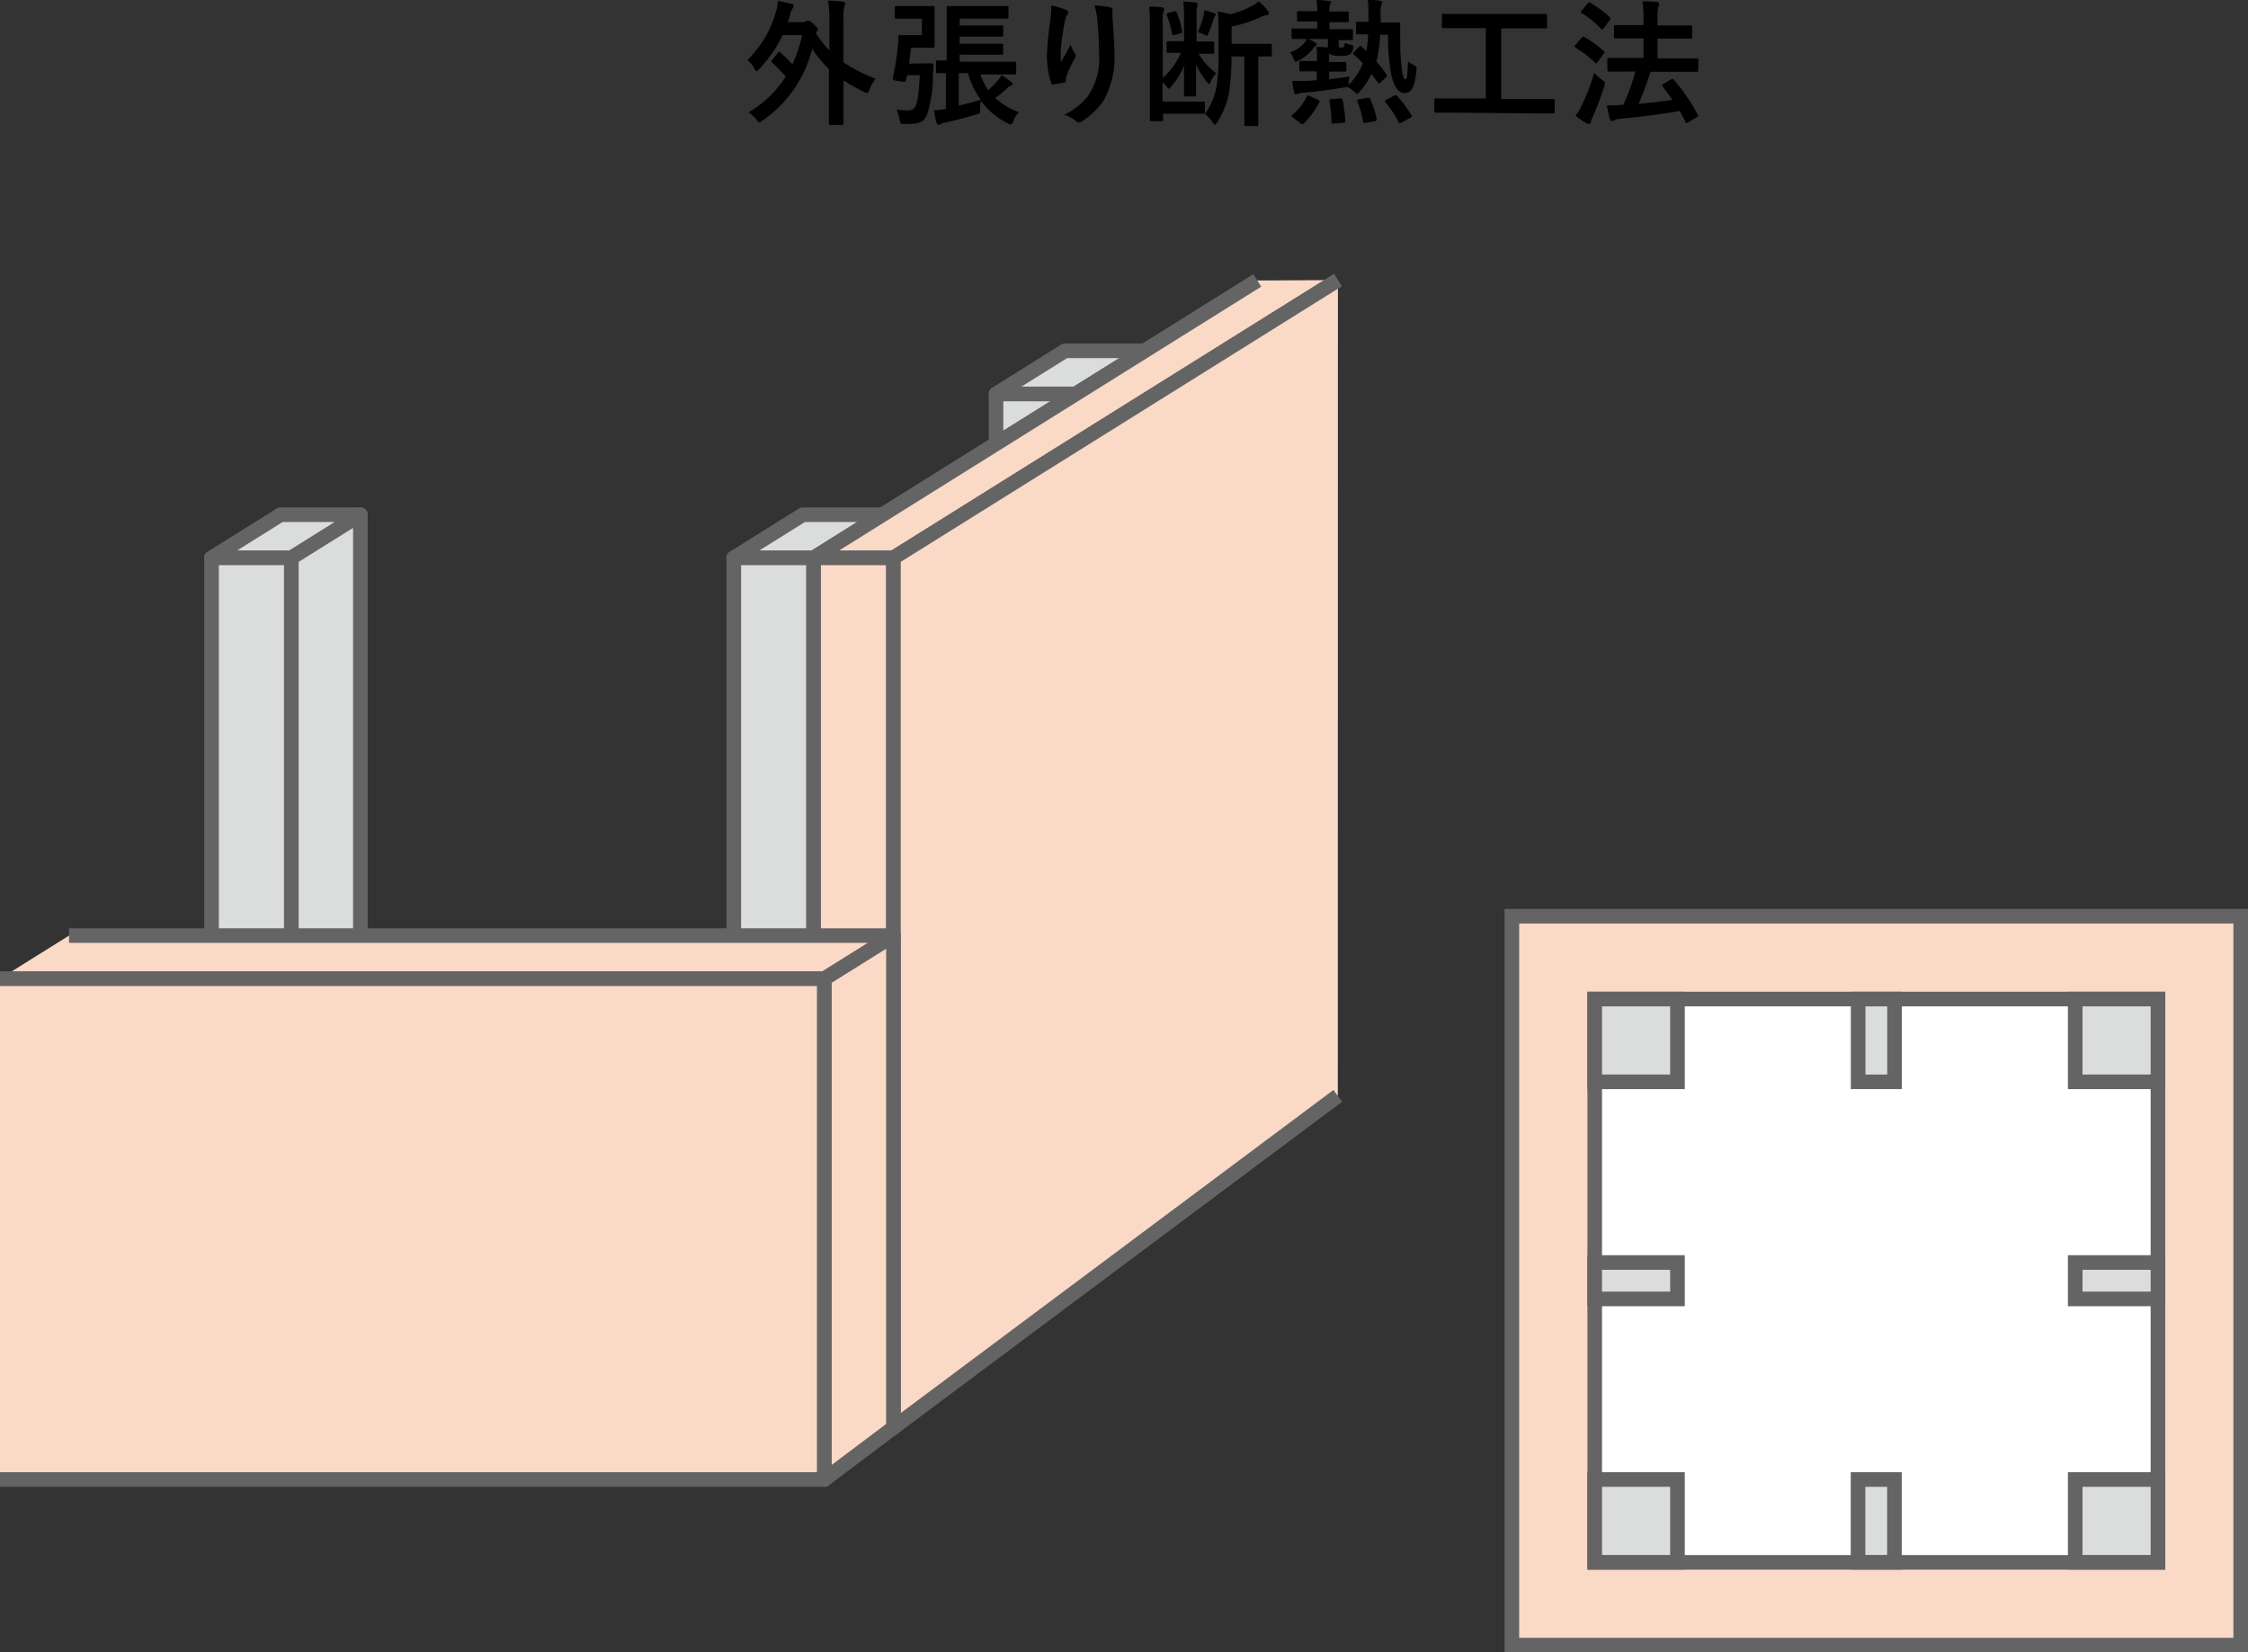 <svg xmlns="http://www.w3.org/2000/svg" viewBox="0 0 230.93 169.73"><rect x="0" y="0" width="230.93" height="169.73" fill="#333333" stroke="none"/><defs><style>.cls-1,.cls-5{fill:#fad9c7;}.cls-1,.cls-2,.cls-3,.cls-4,.cls-5{stroke:#656464;stroke-width:1.5px;}.cls-1,.cls-2,.cls-3{stroke-miterlimit:10;}.cls-2{fill:#fff;}.cls-3,.cls-4{fill:#dbdcdc;}.cls-4,.cls-5{stroke-linejoin:round;}</style></defs><g id="レイヤー_2" data-name="レイヤー 2"><g id="レイヤー_1-2" data-name="レイヤー 1"><path d="M79.9,5.42c.06-.07.08-.1.13-.1s.08,0,.14.09a13.83,13.83,0,0,1,1.23,1.2,13.89,13.89,0,0,0,1-3h-2A14,14,0,0,1,78,7.09c-.13.14-.22.21-.29.21s-.14-.09-.23-.28a3.11,3.11,0,0,0-.7-.86,11.09,11.09,0,0,0,2.94-5A4.26,4.26,0,0,0,79.9.1a11.42,11.42,0,0,1,1.43.31c.14,0,.21.11.21.19a.31.31,0,0,1-.1.24,1.93,1.93,0,0,0-.28.72c-.08.25-.15.49-.24.71h1.45a.83.83,0,0,0,.42-.08A.29.29,0,0,1,83,2.13c.1,0,.25,0,.62.38s.4.4.4.49,0,.14-.14.24l-.08.14a10.68,10.68,0,0,0,1.4,1.79v-3A12.63,12.63,0,0,0,85.07.07a12.68,12.68,0,0,1,1.54.11c.13,0,.21.06.21.14a.82.82,0,0,1-.07.28,5.51,5.51,0,0,0-.1,1.56V6.4a16.37,16.37,0,0,0,3.29,1.68,4.29,4.29,0,0,0-.61,1.11c-.1.25-.14.35-.26.35a1,1,0,0,1-.32-.11,16.16,16.16,0,0,1-2.1-1.18v2c0,1.57,0,2.37,0,2.44s0,.15-.15.15H85.31c-.14,0-.16,0-.16-.15s0-.87,0-2.44V7.09A11.88,11.88,0,0,1,83.43,5a12.53,12.53,0,0,1-5.08,7.36c-.17.13-.27.2-.34.2s-.16-.1-.31-.28a3.18,3.18,0,0,0-.81-.74,11.11,11.11,0,0,0,3.82-3.67,14.68,14.68,0,0,0-1.38-1.43c-.06-.06-.09-.09-.09-.13a.31.31,0,0,1,.09-.17Z"/><path d="M94.81,6.51c.66,0,.84,0,.92,0s.19,0,.17.16c0,.34-.05.7-.07,1a12.78,12.78,0,0,1-.6,4.12c-.25.63-.74.94-1.76.94-.19,0-.42,0-.68,0s-.29,0-.38-.48a4.91,4.91,0,0,0-.3-1,9.22,9.22,0,0,0,1.23.1A.81.81,0,0,0,94,11c.22-.37.36-1.09.49-3.28H93.17c0,.18-.07.35-.11.53s-.07.18-.69.09-.7-.14-.66-.34a23.65,23.65,0,0,0,.52-3.21,8,8,0,0,0,.06-1c0-.14,0-.18.18-.18s.41,0,1,0H94.7V1.92H93.31c-.88,0-1.15,0-1.25,0s-.14,0-.14-.14v-1c0-.15,0-.16.14-.16s.37,0,1.25,0h1.54c.67,0,.94,0,1,0s.16,0,.16.16,0,.45,0,1.27V3.49c0,.81,0,1.17,0,1.26s0,.15-.16.15-.35,0-1,0H93.58c-.06.59-.13,1.13-.2,1.64Zm3.77-3.89h2.56c1.26,0,1.7,0,1.78,0s.14,0,.14.16v.82c0,.14,0,.16-.14.16s-.52,0-1.78,0H98.58v.73h2.56c1.25,0,1.68,0,1.77,0s.14,0,.14.15v.81c0,.16,0,.17-.14.17s-.52,0-1.77,0H98.58v.72h3.75c1.35,0,1.81,0,1.89,0s.17,0,.17.15v1c0,.14,0,.16-.17.16s-.54,0-1.89,0h-1.61a6.35,6.35,0,0,0,.79,1.61,9.43,9.43,0,0,0,1-1,2.73,2.73,0,0,0,.38-.54,9.77,9.77,0,0,1,1,.71c.09.07.13.11.13.18s0,.14-.15.19a1,1,0,0,0-.41.26,9.19,9.19,0,0,1-1.22,1,6.82,6.82,0,0,0,2.44,1.46,2.52,2.52,0,0,0-.59.92c-.1.25-.16.35-.25.35a.86.86,0,0,1-.34-.13,7.65,7.65,0,0,1-2.74-2.31,4.39,4.39,0,0,0-.07.84c0,.45,0,.45-.44.58-1.18.35-2.16.6-3.08.8a2.07,2.07,0,0,0-.52.17.4.4,0,0,1-.22.08.23.23,0,0,1-.21-.18c-.12-.41-.21-.91-.3-1.31.39,0,.82-.08,1.25-.14V7.52c-.56,0-.8,0-.86,0s-.16,0-.16-.16v-1c0-.14,0-.15.16-.15s.33,0,.94,0V2.35c0-1,0-1.5,0-1.58s0-.15.15-.15.5,0,1.69,0h2.67c1.21,0,1.61,0,1.69,0s.15,0,.15.15v1c0,.13,0,.14-.15.14s-.48,0-1.69,0H98.58Zm-.09,8.22c.7-.15,1.46-.35,2.25-.6a8.75,8.75,0,0,1-1.31-2.73h-.94Z"/><path d="M109.47,1c.18.07.27.15.27.28a.32.32,0,0,1-.1.22,1.6,1.6,0,0,0-.25.66c-.2,1-.31,1.95-.4,2.68a13.14,13.14,0,0,0,0,1.54c.31-.55.6-1.08,1-1.79a3,3,0,0,0,.44.91.3.3,0,0,1,.08.22.68.68,0,0,1-.14.35,12,12,0,0,0-.83,1.79,2.45,2.45,0,0,0-.07.42.2.2,0,0,1-.18.23c-.17,0-.77.12-1.12.17-.1,0-.17-.09-.2-.19a9.06,9.06,0,0,1-.42-2.84,30.17,30.17,0,0,1,.34-3.49,12.14,12.14,0,0,0,.11-1.59A7,7,0,0,1,109.47,1ZM114,.74c.28.07.31.14.28.38a4.72,4.72,0,0,0,0,.65c.1,1.33.2,2.6.2,3.61a9.22,9.22,0,0,1-1.06,4.86,7.67,7.67,0,0,1-2.32,2.25.46.46,0,0,1-.28.1.41.41,0,0,1-.29-.15,3.26,3.26,0,0,0-1.19-.65,7,7,0,0,0,2.38-1.87,6.77,6.77,0,0,0,1.18-4.47c0-1-.07-2.45-.17-3.35a6.37,6.37,0,0,0-.3-1.53A8.33,8.33,0,0,1,114,.74Z"/><path d="M123.1,5.46a6.87,6.87,0,0,0,1.83,2.06,3.15,3.15,0,0,0-.59.94c0,.1-.09.15-.14.15s-.13-.07-.24-.21a8.14,8.14,0,0,1-1.09-1.77c0,1.42,0,2.36,0,3.12,0,.14,0,.15-.15.15h-.93c-.15,0-.16,0-.16-.15,0-.74,0-1.65,0-3a7.71,7.71,0,0,1-1.36,2.19c-.09.11-.15.16-.21.16s-.11-.07-.22-.21a3.84,3.84,0,0,0-.42-.46v2h2.79c1,0,1.34,0,1.41,0s.16,0,.16.16v1a.2.2,0,0,1,0,.12A7.06,7.06,0,0,0,125,8.74a22.33,22.33,0,0,0,.18-3.56V3.66c0-.83,0-1.66-.08-2.47a8.27,8.27,0,0,1,1.26.27,8.31,8.31,0,0,0,2.21-.83,3.88,3.88,0,0,0,.73-.5,6,6,0,0,1,.95,1,.35.35,0,0,1,.1.27c0,.08-.08.14-.21.16a1.67,1.67,0,0,0-.56.16,12.81,12.81,0,0,1-3.06,1V4.5h2.08c1.35,0,1.82,0,1.91,0s.14,0,.14.15v1c0,.14,0,.15-.14.15l-1.25,0v5c0,1.33,0,1.87,0,2s0,.15-.14.15H128c-.15,0-.17,0-.17-.15s0-.62,0-2v-5H126.5a22.57,22.57,0,0,1-.27,3.86,8.77,8.77,0,0,1-1.18,2.89c-.11.17-.18.26-.25.26s-.13-.08-.24-.25a3.64,3.64,0,0,0-.75-.83l0-.05h-.13c-.07,0-.45,0-1.41,0h-2.79v.61c0,.14,0,.15-.14.15h-1.07c-.14,0-.15,0-.15-.15s0-.68,0-1.84V2.68c0-.9,0-1.36-.07-2,.4,0,1,0,1.39.1.11,0,.16.05.16.12a.59.59,0,0,1-.08.27,3.79,3.79,0,0,0-.07,1.25V8a7.43,7.43,0,0,0,1.86-2.57c-.92,0-1.23,0-1.31,0s-.16,0-.16-.17V4.38c0-.14,0-.15.16-.15s.4,0,1.4,0h.23V1.69a13,13,0,0,0-.07-1.55l1.21.11c.15,0,.22.06.22.14A.46.46,0,0,1,123,.6a2.71,2.71,0,0,0-.08,1V4.26h.24c1,0,1.31,0,1.41,0s.16,0,.16.15v.94c0,.16,0,.17-.16.17s-.4,0-1.41,0Zm-2.46-4.31c.15,0,.18,0,.24.12a9.72,9.72,0,0,1,.56,1.9c0,.18,0,.21-.14.25l-.66.18c-.17,0-.22,0-.25-.13a9.15,9.15,0,0,0-.52-1.9c-.06-.14,0-.18.14-.24Zm3,.43a4.62,4.62,0,0,0,.07-.53,9.71,9.71,0,0,1,1,.29c.1,0,.17.1.17.19s0,.09-.09.12a1.66,1.66,0,0,0-.14.33,10.93,10.93,0,0,1-.53,1.47c0,.15-.1.21-.17.21a.52.52,0,0,1-.21-.09,2.31,2.31,0,0,0-.7-.25A9.11,9.11,0,0,0,123.64,1.58Z"/><path d="M134.39,4a6.86,6.86,0,0,1,.67.34c.14.08.2.15.2.21s0,.09-.1.15a1.09,1.09,0,0,0-.25.27,4.27,4.27,0,0,1-1.5,1.24,1.35,1.35,0,0,1-.3.13c-.1,0-.14-.08-.22-.31a1.9,1.9,0,0,0-.39-.64,3.17,3.17,0,0,0,1.58-1.1,1,1,0,0,0,.15-.29c-1,0-1.34,0-1.41,0s-.14,0-.14-.16V3.07c0-.13,0-.14.14-.14h2.49V2.21h-.4c-1.08,0-1.43,0-1.52,0s-.15,0-.15-.15V1.3c0-.14,0-.15.15-.15s.44,0,1.52,0h.4A6.16,6.16,0,0,0,135.24,0c.45,0,.91.06,1.25.1.14,0,.22,0,.22.12a.51.51,0,0,1-.07.23,2,2,0,0,0-.07.73h.34c1.08,0,1.41,0,1.5,0s.15,0,.15.15v.79c0,.14,0,.15-.15.15s-.42,0-1.5,0h-.34v.73h2.26c.14,0,.15,0,.15.14v.82c0,.14,0,.16-.15.16s-.42,0-1.3,0v.49c0,.15,0,.22.11.27a.82.82,0,0,0,.22,0,.21.21,0,0,0,.2-.09.87.87,0,0,0,.08-.4,2.42,2.42,0,0,0,.59.2c.32.07.35.08.27.42a1.09,1.09,0,0,1-.24.48c-.17.18-.38.25-1.12.25s-1-.11-1.11-.31c0,.1,0,.23,0,.39v.55h.21c1,0,1.33,0,1.41,0s.16,0,.16.16V7.2c0,.14,0,.15-.16.15s-.4,0-1.41,0h-.2v.79c.7-.08,1.4-.16,2.1-.29a3.21,3.21,0,0,0-.11.67v.19A6,6,0,0,0,140,6.5c-.3-.31-.59-.6-.91-.88-.06-.06-.09-.09-.09-.11s0-.09.1-.16l.48-.52c.14-.14.15-.17.25-.08l.53.48a11.83,11.83,0,0,0,.18-1.7c-.77,0-1,0-1.09,0s-.15,0-.15-.15v-1c0-.14,0-.14.15-.14s.34,0,1.13,0c0-.24,0-.46,0-.71A12,12,0,0,0,140.51,0c.45,0,.78,0,1.2.07.17,0,.27.09.27.16a1,1,0,0,1-.08.31,2.84,2.84,0,0,0-.07,1v.77h.67c.82,0,1.1,0,1.19,0s.15,0,.15.17c0,.56,0,1,0,1.5,0,.7,0,1.81.12,2.62.13,1.27.24,1.54.41,1.54s.2-.27.27-1.84a2.44,2.44,0,0,0,.63.41c.28.14.26.18.24.5-.19,2-.61,2.34-1.25,2.34s-1.11-.78-1.33-1.85a20.78,20.78,0,0,1-.34-4.13l-.81,0a13.84,13.84,0,0,1-.39,2.74,12.84,12.84,0,0,1,1,1.28c.05.07.09.12.09.16s0,.1-.1.17l-.56.56c-.15.14-.18.16-.28,0-.23-.31-.44-.6-.66-.88a7.48,7.48,0,0,1-1.18,1.79c-.14.17-.21.25-.29.25s-.15-.08-.32-.25a2.87,2.87,0,0,0-.69-.46A1.7,1.7,0,0,1,138,9c-1.4.22-2.8.42-4,.51a2.43,2.43,0,0,0-.62.1.78.78,0,0,1-.25.07c-.09,0-.16-.07-.18-.19a6.91,6.91,0,0,1-.2-1.18c.53,0,.88,0,1.51,0l1-.07V7.33h-.21c-1,0-1.33,0-1.42,0s-.15,0-.15-.15V6.42c0-.14,0-.16.15-.16s.41,0,1.42,0h.24V5.77a5.62,5.62,0,0,0-.06-.95c.35,0,.88,0,1.18.07V4Zm1,6.25c.2.1.2.11.14.26a9.19,9.19,0,0,1-1.59,2.18c-.06,0-.1.08-.14.08s-.09,0-.17-.08l-.81-.62c-.19-.14-.19-.17-.06-.27a5.91,5.91,0,0,0,1.51-1.92c.07-.12.09-.11.3,0ZM137,12.69c-.19,0-.22,0-.22-.14a12.57,12.57,0,0,0-.21-2.17c0-.15,0-.18.21-.2l.91-.07c.18,0,.2,0,.23.14a14.82,14.82,0,0,1,.28,2.17c0,.14,0,.19-.2.2Zm3.27-.07c-.2,0-.23,0-.25-.13a10.14,10.14,0,0,0-.58-2.08c-.05-.14,0-.18.17-.21l.87-.16c.17,0,.21,0,.28.12a11.43,11.43,0,0,1,.67,2.05c0,.14,0,.19-.18.23Zm2.93-2.79c.16-.08.21-.08.3,0a12.67,12.67,0,0,1,1.49,2c.07.13.06.17-.11.27l-.91.5c-.17.09-.21.09-.27,0a10.64,10.64,0,0,0-1.39-2.12c-.08-.11-.08-.15.1-.23Z"/><path d="M149.26,11.57c-1.25,0-1.69,0-1.77,0s-.15,0-.15-.16V10.27c0-.14,0-.16.15-.16s.52,0,1.77,0h3.37V2.89h-2.46c-1.36,0-1.81,0-1.89,0s-.16,0-.16-.15V1.58c0-.14,0-.15.16-.15s.53,0,1.89,0h6.72c1.34,0,1.79,0,1.88,0s.15,0,.15.15V2.76c0,.14,0,.15-.15.15s-.54,0-1.88,0h-2.68v7.25h3.58c1.24,0,1.68,0,1.76,0s.16,0,.16.16v1.17c0,.14,0,.16-.16.16s-.52,0-1.76,0Z"/><path d="M162.47,3.87c.1-.13.15-.14.28-.07a11.41,11.41,0,0,1,2,1.44.13.13,0,0,1,.07.12.22.22,0,0,1-.07.16l-.63.85c-.07.1-.11.14-.15.14s-.07,0-.13-.07a10.16,10.16,0,0,0-2-1.55s-.08-.07-.08-.11,0-.09.08-.16Zm0,7a21.56,21.56,0,0,0,1.29-3.37,9.4,9.4,0,0,0,.82.7c.22.15.29.22.29.35a1.57,1.57,0,0,1-.07.32A30.3,30.3,0,0,1,163.62,12a3.8,3.8,0,0,0-.21.55c0,.11-.08.18-.17.18a.48.48,0,0,1-.25-.07,7.42,7.42,0,0,1-1.15-.77A4.77,4.77,0,0,0,162.48,10.84ZM163.1.35c.11-.14.15-.14.27-.07a11.85,11.85,0,0,1,2,1.49c.1.08.12.12,0,.29l-.63.85c-.1.14-.13.16-.25.06a10.7,10.7,0,0,0-2-1.63c-.13-.07-.13-.09,0-.25Zm4.12,7c-1.37,0-1.86,0-1.95,0s-.15,0-.15-.17V6.11c0-.14,0-.16.15-.16s.58,0,1.95,0h1.61v-2h-1c-1.34,0-1.8,0-1.87,0s-.16,0-.16-.15V2.73c0-.14,0-.15.16-.15s.53,0,1.87,0h1V2a13.47,13.47,0,0,0-.1-1.86c.53,0,1,0,1.49.08.14,0,.22.08.22.17a.77.77,0,0,1-.07.28,4.13,4.13,0,0,0-.1,1.29v.66h1.53c1.34,0,1.81,0,1.89,0s.15,0,.15.15V3.81c0,.14,0,.15-.15.15s-.55,0-1.89,0h-1.53V6h2.1c1.38,0,1.87,0,1.95,0s.14,0,.14.16V7.2c0,.15,0,.17-.14.17s-.57,0-1.95,0h-2.81c-.38,1.19-.8,2.3-1.23,3.29,1.23-.11,2.33-.24,3.47-.4-.32-.48-.67-.94-1-1.38-.1-.12-.09-.16.08-.26l.76-.45c.14-.09.18-.07.28,0a18.32,18.32,0,0,1,2.48,3.61c.07.14.07.15-.1.27l-.87.51a.36.36,0,0,1-.18.09s-.07,0-.1-.11c-.2-.38-.39-.76-.6-1.14-2.08.35-3.91.59-6.18.81a1.54,1.54,0,0,0-.52.13.39.39,0,0,1-.25.1c-.11,0-.18-.09-.22-.23a10.77,10.77,0,0,1-.31-1.38c.6,0,1,0,1.47-.06h.22A22,22,0,0,0,168,7.34Z"/><rect class="cls-1" x="155.31" y="94.11" width="74.87" height="74.87"/><path class="cls-2" d="M163.82,102.62v57.86h57.86V102.62Z"/><rect class="cls-3" x="163.82" y="102.62" width="8.5" height="8.5"/><rect class="cls-3" x="213.18" y="102.62" width="8.5" height="8.5"/><rect class="cls-3" x="163.82" y="151.97" width="8.5" height="8.5"/><rect class="cls-3" x="213.18" y="151.97" width="8.5" height="8.5"/><rect class="cls-3" x="213.18" y="129.68" width="8.5" height="3.74"/><rect class="cls-3" x="163.82" y="129.68" width="8.5" height="3.74"/><rect class="cls-3" x="188.5" y="105" width="8.5" height="3.74" transform="translate(85.88 299.62) rotate(-90)"/><rect class="cls-3" x="188.5" y="154.35" width="8.5" height="3.74" transform="translate(36.52 348.97) rotate(-90)"/><rect class="cls-4" x="102.32" y="40.46" width="8.2" height="89.34"/><polygon class="cls-4" points="29.93 57.3 21.73 57.3 28.82 52.87 37.02 52.87 29.93 57.3"/><rect class="cls-4" x="21.73" y="57.3" width="8.2" height="89.34"/><polygon class="cls-4" points="83.58 57.3 75.38 57.3 82.47 52.87 90.67 52.87 83.58 57.3"/><rect class="cls-4" x="75.38" y="57.3" width="8.2" height="89.34"/><polygon class="cls-4" points="37.02 52.87 29.93 57.3 29.93 146.64 37.02 141.31 37.02 52.87"/><polygon class="cls-4" points="110.52 40.46 102.32 40.46 109.41 36.03 117.62 36.03 110.52 40.46"/><line class="cls-4" x1="90.67" y1="52.87" x2="129.08" y2="28.86"/><polyline class="cls-5" points="137.44 28.77 91.78 57.3 83.58 57.3 129.16 28.81"/><rect class="cls-5" x="83.58" y="57.3" width="8.2" height="89.34"/><polyline class="cls-5" points="137.44 28.77 91.78 57.3 91.78 146.64 137.43 112.56"/><polyline class="cls-5" points="7.09 96.1 91.78 96.1 84.69 100.53 0 100.53"/><polyline class="cls-5" points="0 151.97 84.69 151.97 84.69 100.53 0 100.53"/><polygon class="cls-5" points="91.78 96.1 84.69 100.53 84.69 151.97 91.78 146.64 91.78 96.1"/></g></g></svg>